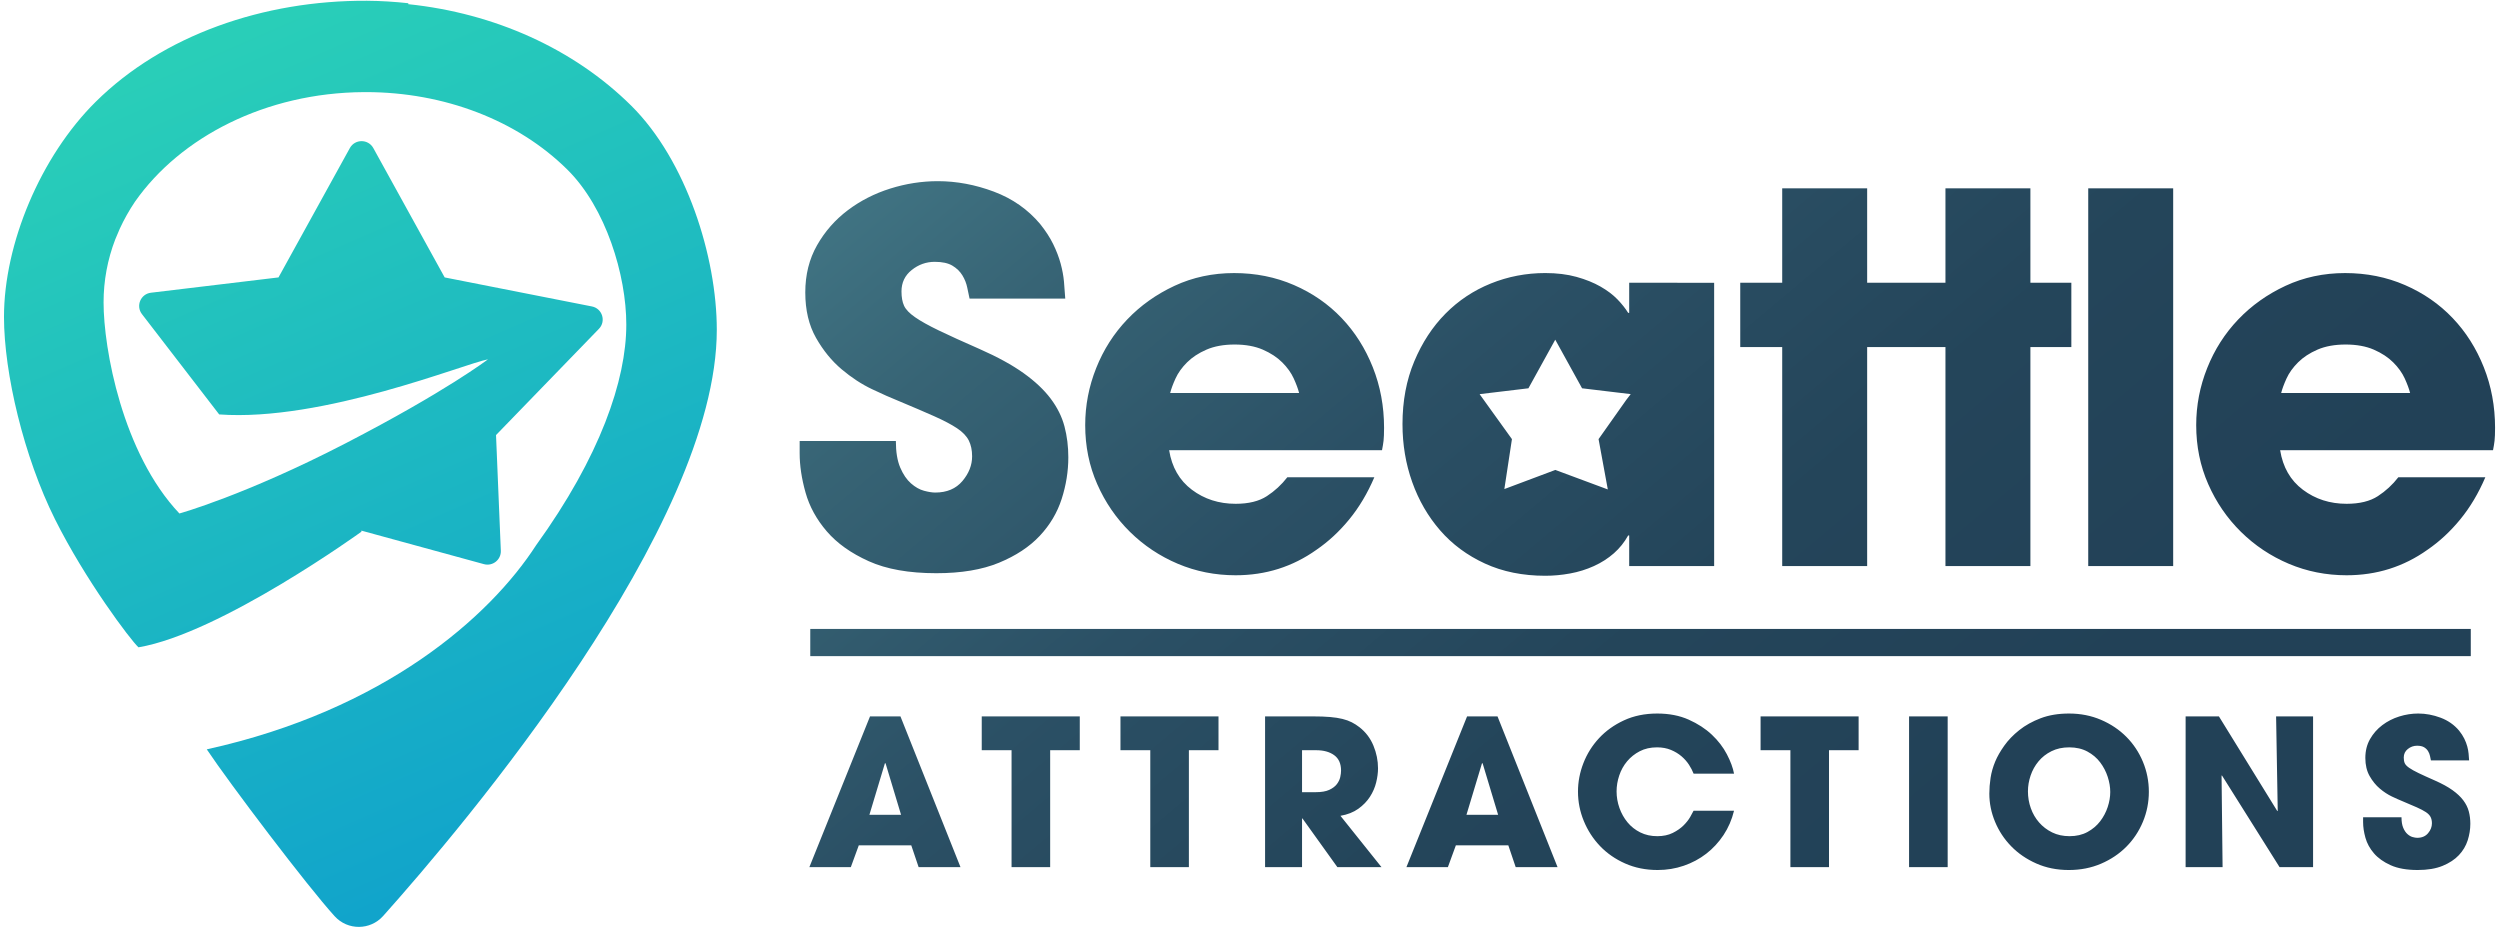 <svg xmlns="http://www.w3.org/2000/svg" xmlns:xlink="http://www.w3.org/1999/xlink" fill="none" height="149" viewBox="0 0 400 149" width="400"><linearGradient id="a" gradientUnits="userSpaceOnUse" x1="145.108" x2="299.767" y1="-42.447" y2="141.671"><stop offset="0" stop-color="#51909c"></stop><stop offset=".012" stop-color="#51909c"></stop><stop offset=".122" stop-color="#477f8d"></stop><stop offset=".335" stop-color="#376475"></stop><stop offset=".552" stop-color="#2b5065"></stop><stop offset=".771" stop-color="#24455a"></stop><stop offset=".999" stop-color="#224157"></stop><stop offset="1" stop-color="#224157"></stop></linearGradient><linearGradient id="b" gradientUnits="userSpaceOnUse" x1="92.866" x2="30.164" y1="133.017" y2="-10.077"><stop offset="0" stop-color="#11a4cb"></stop><stop offset=".008" stop-color="#11a4cb"></stop><stop offset=".994" stop-color="#2cd3b6"></stop><stop offset="1" stop-color="#2cd3b6"></stop></linearGradient><clipPath id="c"><path d="m0 0h400v149h-400z"></path></clipPath><g clip-path="url(#c)"><path d="m155.129 47.774c-.111-.491-.233-1.075-.369-1.756-.137-.68-.396-1.333-.777-1.96-.383-.624-.915-1.143-1.597-1.552-.684-.408-1.625-.613-2.825-.613-1.365 0-2.594.436-3.685 1.307-1.093.872-1.638 2.014-1.638 3.43 0 .927.136 1.688.41 2.287.273.6.86 1.212 1.761 1.837.9.626 2.169 1.335 3.807 2.124 1.637.79 3.82 1.784 6.551 2.981 2.837 1.253 5.17 2.532 7 3.839 1.828 1.307 3.275 2.669 4.34 4.084 1.064 1.417 1.801 2.899 2.21 4.45.41 1.552.614 3.2.614 4.942 0 2.233-.355 4.45-1.064 6.656-.71 2.205-1.883 4.18-3.521 5.921-1.638 1.744-3.807 3.172-6.509 4.288-2.702 1.115-6.047 1.675-10.03 1.675-4.368 0-7.971-.641-10.808-1.92-2.84-1.279-5.077-2.872-6.715-4.778-1.637-1.905-2.771-3.974-3.398-6.208-.628-2.231-.941-4.328-.941-6.289v-1.96h15.393c0 1.744.231 3.159.696 4.248.463 1.089 1.036 1.933 1.719 2.532.682.6 1.378.994 2.088 1.184.709.192 1.31.286 1.802.286 1.855 0 3.302-.612 4.34-1.837 1.035-1.226 1.555-2.544 1.555-3.961 0-.98-.178-1.824-.532-2.533-.356-.706-.983-1.36-1.884-1.959-.9-.599-2.116-1.238-3.643-1.92-1.529-.68-3.467-1.511-5.813-2.491-1.093-.434-2.471-1.047-4.135-1.837-1.666-.789-3.29-1.851-4.872-3.186-1.584-1.334-2.948-3.007-4.094-5.023-1.147-2.013-1.72-4.437-1.72-7.269 0-2.83.627-5.35 1.884-7.555 1.254-2.206 2.892-4.07 4.912-5.595 2.019-1.524 4.285-2.681 6.796-3.471 2.51-.788 5.049-1.184 7.615-1.184 3.002 0 5.99.56 8.966 1.675 2.975 1.116 5.445 2.846 7.41 5.186.873 1.089 1.568 2.164 2.088 3.226.518 1.062.913 2.096 1.187 3.103.273 1.009.451 1.975.533 2.9.081.926.149 1.824.204 2.695zm64.767 28.586c-1.094 2.56-2.431 4.806-4.013 6.738-1.585 1.934-3.33 3.553-5.24 4.861-3.822 2.722-8.134 4.083-12.937 4.083-3.275 0-6.36-.613-9.253-1.837-2.894-1.226-5.444-2.927-7.656-5.105-2.21-2.178-3.958-4.723-5.239-7.637-1.284-2.912-1.925-6.056-1.925-9.433 0-3.157.586-6.207 1.761-9.148 1.173-2.941 2.824-5.526 4.953-7.76 2.129-2.232 4.654-4.029 7.574-5.39 2.92-1.36 6.1-2.042 9.539-2.042s6.632.641 9.58 1.92c2.948 1.28 5.486 3.036 7.614 5.268 2.129 2.233 3.794 4.859 4.995 7.882 1.201 3.021 1.802 6.247 1.802 9.678 0 .926-.028 1.621-.081 2.082-.056.463-.139.967-.247 1.511h-34.061c.436 2.723 1.65 4.833 3.643 6.329 1.992 1.498 4.326 2.247 7.001 2.247 2.074 0 3.738-.409 4.994-1.226 1.255-.817 2.347-1.823 3.276-3.022zm-12.037-13.476c-.164-.654-.451-1.429-.86-2.328s-1.024-1.756-1.842-2.573c-.819-.817-1.857-1.497-3.111-2.042-1.257-.544-2.758-.817-4.504-.817-1.748 0-3.248.273-4.504.817-1.256.545-2.292 1.226-3.111 2.042s-1.433 1.675-1.842 2.573c-.41.898-.696 1.674-.86 2.328zm90.886-17.642h6.55v10.291h-6.55v35.038h-13.592v-35.038h-6.714v-10.291h6.714v-15.11h13.592zm26.119 0h6.551v10.291h-6.551v35.038h-13.591v-35.038h-6.715v-10.291h6.715v-15.11h13.591zm9.253-15.11h13.591v60.44h-13.591zm63.539 46.228c-1.094 2.56-2.431 4.806-4.013 6.738-1.584 1.934-3.33 3.553-5.24 4.861-3.821 2.722-8.134 4.083-12.938 4.083-3.274 0-6.358-.613-9.252-1.837-2.893-1.226-5.444-2.927-7.655-5.105s-3.959-4.723-5.24-7.637c-1.284-2.912-1.925-6.056-1.925-9.433 0-3.157.586-6.207 1.761-9.148 1.173-2.941 2.824-5.526 4.953-7.76 2.13-2.232 4.654-4.029 7.574-5.39 2.92-1.36 6.1-2.042 9.54-2.042 3.438 0 6.632.641 9.579 1.92 2.948 1.28 5.486 3.036 7.615 5.268 2.129 2.233 3.793 4.859 4.995 7.882 1.2 3.021 1.801 6.247 1.801 9.678 0 .926-.029 1.621-.082 2.082-.055.463-.137.967-.246 1.511h-34.061c.436 2.723 1.65 4.833 3.643 6.329 1.993 1.498 4.326 2.247 7 2.247 2.074 0 3.739-.409 4.996-1.226 1.255-.817 2.346-1.823 3.275-3.022zm-12.038-13.476c-.163-.654-.45-1.429-.859-2.328-.41-.898-1.023-1.756-1.843-2.573-.818-.817-1.855-1.497-3.11-2.042-1.257-.544-2.758-.817-4.504-.817-1.748 0-3.249.273-4.504.817-1.256.545-2.292 1.226-3.111 2.042-.818.817-1.433 1.675-1.842 2.573s-.696 1.674-.86 2.328zm-248.213 72.374-1.274 3.487h-6.634l9.706-24.122h4.869l9.608 24.122h-6.699l-1.177-3.487zm1.7-4.89h5.065l-2.483-8.247h-.033-.066zm22.745-10.334h-4.771v-5.411h15.686v5.411h-4.738v18.711h-6.177zm22.196 0h-4.771v-5.411h15.686v5.411h-4.739v18.711h-6.176zm18.366-5.411h7.647c1.067 0 1.982.032 2.745.098.763.065 1.427.169 1.994.309.566.141 1.062.321 1.487.538.424.217.833.478 1.225.783 1.003.782 1.748 1.765 2.239 2.95.49 1.184.735 2.396.735 3.634 0 .696-.098 1.446-.294 2.249-.196.805-.529 1.571-.996 2.299-.47.728-1.091 1.369-1.864 1.924-.773.554-1.726.928-2.859 1.124l6.568 8.214h-7.059l-5.588-7.791h-.065v7.791h-5.915zm5.915 12.126h2.19c.915 0 1.639-.125 2.173-.375.533-.25.936-.553 1.209-.912.272-.359.452-.733.54-1.125.086-.391.13-.738.13-1.043 0-1.108-.365-1.929-1.095-2.461s-1.694-.799-2.892-.799h-2.255zm24.609 8.509-1.275 3.487h-6.634l9.706-24.122h4.869l9.608 24.122h-6.699l-1.178-3.487zm1.698-4.89h5.066l-2.484-8.247h-.033-.064zm42.811-.652c-.349 1.434-.91 2.733-1.682 3.895-.775 1.163-1.695 2.157-2.762 2.983-1.068.827-2.266 1.467-3.595 1.924-1.329.456-2.723.684-4.183.684-1.896 0-3.628-.348-5.197-1.043-1.568-.695-2.908-1.625-4.02-2.787-1.11-1.163-1.976-2.5-2.597-4.01s-.932-3.08-.932-4.71c0-1.544.289-3.06.866-4.548.578-1.488 1.411-2.819 2.5-3.993 1.09-1.173 2.418-2.124 3.987-2.852s3.344-1.093 5.328-1.093c1.895 0 3.572.326 5.032.978 1.459.652 2.696 1.457 3.709 2.413 1.013.957 1.814 1.999 2.402 3.129.589 1.13.97 2.163 1.144 3.097h-6.47c-.175-.456-.42-.929-.735-1.418-.317-.489-.714-.939-1.193-1.353-.481-.413-1.046-.754-1.7-1.026s-1.394-.408-2.222-.408c-1.046 0-1.967.207-2.762.62-.796.412-1.471.95-2.027 1.613-.555.663-.975 1.418-1.257 2.266-.284.847-.426 1.694-.426 2.543 0 .912.153 1.797.458 2.656s.735 1.625 1.291 2.298c.555.674 1.236 1.212 2.042 1.614s1.711.602 2.713.602c.959 0 1.787-.173 2.484-.521.697-.347 1.274-.75 1.732-1.206.457-.457.811-.907 1.062-1.353.251-.444.43-.777.539-.994zm9.019-9.682h-4.771v-5.411h15.686v5.411h-4.738v18.711h-6.177zm18.987-5.411h6.177v24.122h-6.177zm13.792 7.204c.326-.782.805-1.619 1.437-2.511.631-.89 1.432-1.721 2.402-2.492.969-.772 2.113-1.408 3.431-1.908 1.319-.499 2.827-.75 4.527-.75 1.852 0 3.562.338 5.13 1.011 1.569.674 2.92 1.581 4.052 2.721 1.133 1.142 2.016 2.473 2.648 3.994.631 1.522.947 3.119.947 4.793 0 1.673-.316 3.27-.947 4.791-.632 1.522-1.515 2.852-2.648 3.994-1.132 1.14-2.483 2.047-4.052 2.721-1.568.674-3.29 1.011-5.163 1.011-1.895 0-3.628-.348-5.196-1.043-1.569-.695-2.909-1.614-4.019-2.755-1.112-1.141-1.973-2.445-2.582-3.912-.61-1.466-.916-2.972-.916-4.514 0-.804.066-1.641.197-2.511.13-.868.38-1.748.752-2.64zm5.228 4.792c0 .935.152 1.831.458 2.689.304.859.745 1.62 1.323 2.282.577.663 1.274 1.196 2.092 1.598.816.402 1.748.602 2.794.602 1.088 0 2.042-.223 2.859-.668.818-.445 1.492-1.016 2.026-1.711s.937-1.456 1.209-2.282c.273-.826.409-1.63.409-2.413 0-.782-.136-1.591-.409-2.428-.272-.836-.675-1.608-1.209-2.314s-1.215-1.283-2.042-1.728c-.828-.445-1.798-.668-2.908-.668-1.069 0-2.016.207-2.843.619-.829.413-1.52.956-2.075 1.63-.557.674-.977 1.429-1.259 2.266-.284.836-.425 1.678-.425 2.526zm25.229-11.996h5.327l9.347 15.158.064-.065-.261-15.093h5.916v24.123h-5.36l-9.216-14.669-.066.032.164 14.637h-5.915zm39.248 7.041c-.044-.195-.093-.428-.147-.701-.055-.272-.158-.533-.311-.783-.152-.249-.365-.455-.636-.619-.273-.162-.649-.245-1.128-.245-.544 0-1.035.175-1.471.523s-.654.803-.654 1.369c0 .369.054.673.164.913.109.239.343.483.703.733.359.25.866.533 1.519.847.654.315 1.525.712 2.615 1.19 1.133.5 2.063 1.011 2.794 1.532.73.522 1.308 1.066 1.732 1.63.425.565.719 1.157.882 1.776.164.62.245 1.278.245 1.973 0 .891-.142 1.777-.424 2.657-.283.88-.752 1.668-1.406 2.363-.653.695-1.519 1.266-2.598 1.711-1.078.445-2.413.669-4.003.669-1.743 0-3.181-.256-4.314-.767-1.133-.509-2.026-1.146-2.68-1.906-.653-.761-1.106-1.587-1.356-2.477-.25-.892-.376-1.729-.376-2.511v-.782h6.144c0 .695.093 1.261.278 1.695.185.435.414.771.686 1.01s.55.398.834.472c.282.077.522.115.719.115.74 0 1.318-.244 1.732-.734.413-.488.62-1.015.62-1.58 0-.392-.07-.728-.212-1.011s-.392-.543-.751-.783c-.36-.238-.845-.493-1.455-.766-.61-.271-1.384-.602-2.32-.993-.436-.175-.986-.419-1.65-.734-.665-.315-1.314-.738-1.945-1.271-.633-.533-1.176-1.201-1.634-2.006-.457-.803-.687-1.77-.687-2.901 0-1.129.251-2.135.752-3.015.502-.88 1.155-1.624 1.961-2.232.806-.609 1.711-1.071 2.713-1.387 1.002-.314 2.015-.472 3.039-.472 1.198 0 2.391.223 3.578.669 1.188.445 2.173 1.136 2.958 2.069.348.435.626.865.834 1.288.206.424.363.837.473 1.239.109.402.18.787.213 1.156.032.371.059.73.081 1.077zm-128.277-76.422v4.818h-.164c-.438-.706-1.01-1.428-1.719-2.164-.71-.735-1.611-1.415-2.702-2.041-1.092-.625-2.375-1.144-3.849-1.553-1.473-.408-3.139-.613-4.995-.613-3.057 0-5.964.56-8.72 1.675-2.756 1.117-5.172 2.724-7.245 4.819-2.076 2.096-3.74 4.643-4.995 7.636-1.257 2.996-1.884 6.344-1.884 10.046 0 3.268.519 6.358 1.556 9.271 1.037 2.913 2.524 5.486 4.463 7.718 1.936 2.233 4.325 4.002 7.164 5.309 2.837 1.307 6.059 1.96 9.661 1.96 1.311 0 2.634-.122 3.972-.367 1.336-.245 2.606-.64 3.807-1.184 1.2-.544 2.265-1.226 3.194-2.042.927-.817 1.691-1.769 2.292-2.859h.164v4.901h13.592v-45.329zm-.467 18.741-4.433 6.276 1.479 8.051-8.391-3.119c0-.001-.001-.002-.002-.003l-8.16 3.063 1.214-7.992-.425-.592c-.004-.001-.007-.003-.01-.004v-.009l-4.731-6.581.029-.004-.008-.01 7.783-.933 4.287-7.769.005.01.006-.01 4.286 7.769 7.783.933zm135.121 36.649h-265.682v4.35h265.682z" fill="url(#a)"></path><path d="m78.073 57.493c-3.677.662-26.422 10.015-43.004 8.815l-12.359-16.051c-1.011-1.313-.205-3.225 1.443-3.422l20.405-2.448 11.418-20.697c.814-1.475 2.939-1.475 3.753 0l11.418 20.697 23.557 4.644c1.664.328 2.303 2.363 1.125 3.58l-16.466 17.0.769 18.503c.06 1.446-1.308 2.531-2.706 2.149l-19.606-5.364.005.175s-22.519 16.279-35.669 18.496c-1.288-1.181-8.507-10.771-13.363-20.504-4.962-9.944-8.155-23.344-8.155-32.367 0-11.67 5.842-25.66 14.674-34.411 10.764-10.664 26.857-16.255 43.397-16.166 2.24.015 4.445.16 6.618.393v.154c13.79 1.438 26.491 7.144 35.664 16.232 8.832 8.751 13.697 24.194 13.697 35.864 0 31.534-40.523 79.396-53.382 93.79-2.063 2.31-5.667 2.336-7.754.048-4.359-4.778-16.823-21.252-20.468-26.706 28.41-6.27 45.276-21.192 52.68-32.64 10.255-14.199 14.445-26.438 14.445-35.325 0-7.906-3.258-18.677-9.422-24.783-7.972-7.898-19.713-12.411-32.263-12.411-.118 0-.237.001-.354.002-15.65.106-29.309 7.173-36.574 17.534-.941 1.4-1.754 2.845-2.435 4.33-.205.482-.45 1.061-.725 1.71-1.232 3.218-1.865 6.601-1.865 10.081 0 7.367 2.999 24.109 12.133 33.763 0 0 10.467-2.892 26.586-11.223s22.784-13.44 22.784-13.44z" fill="url(#b)"></path></g></svg>